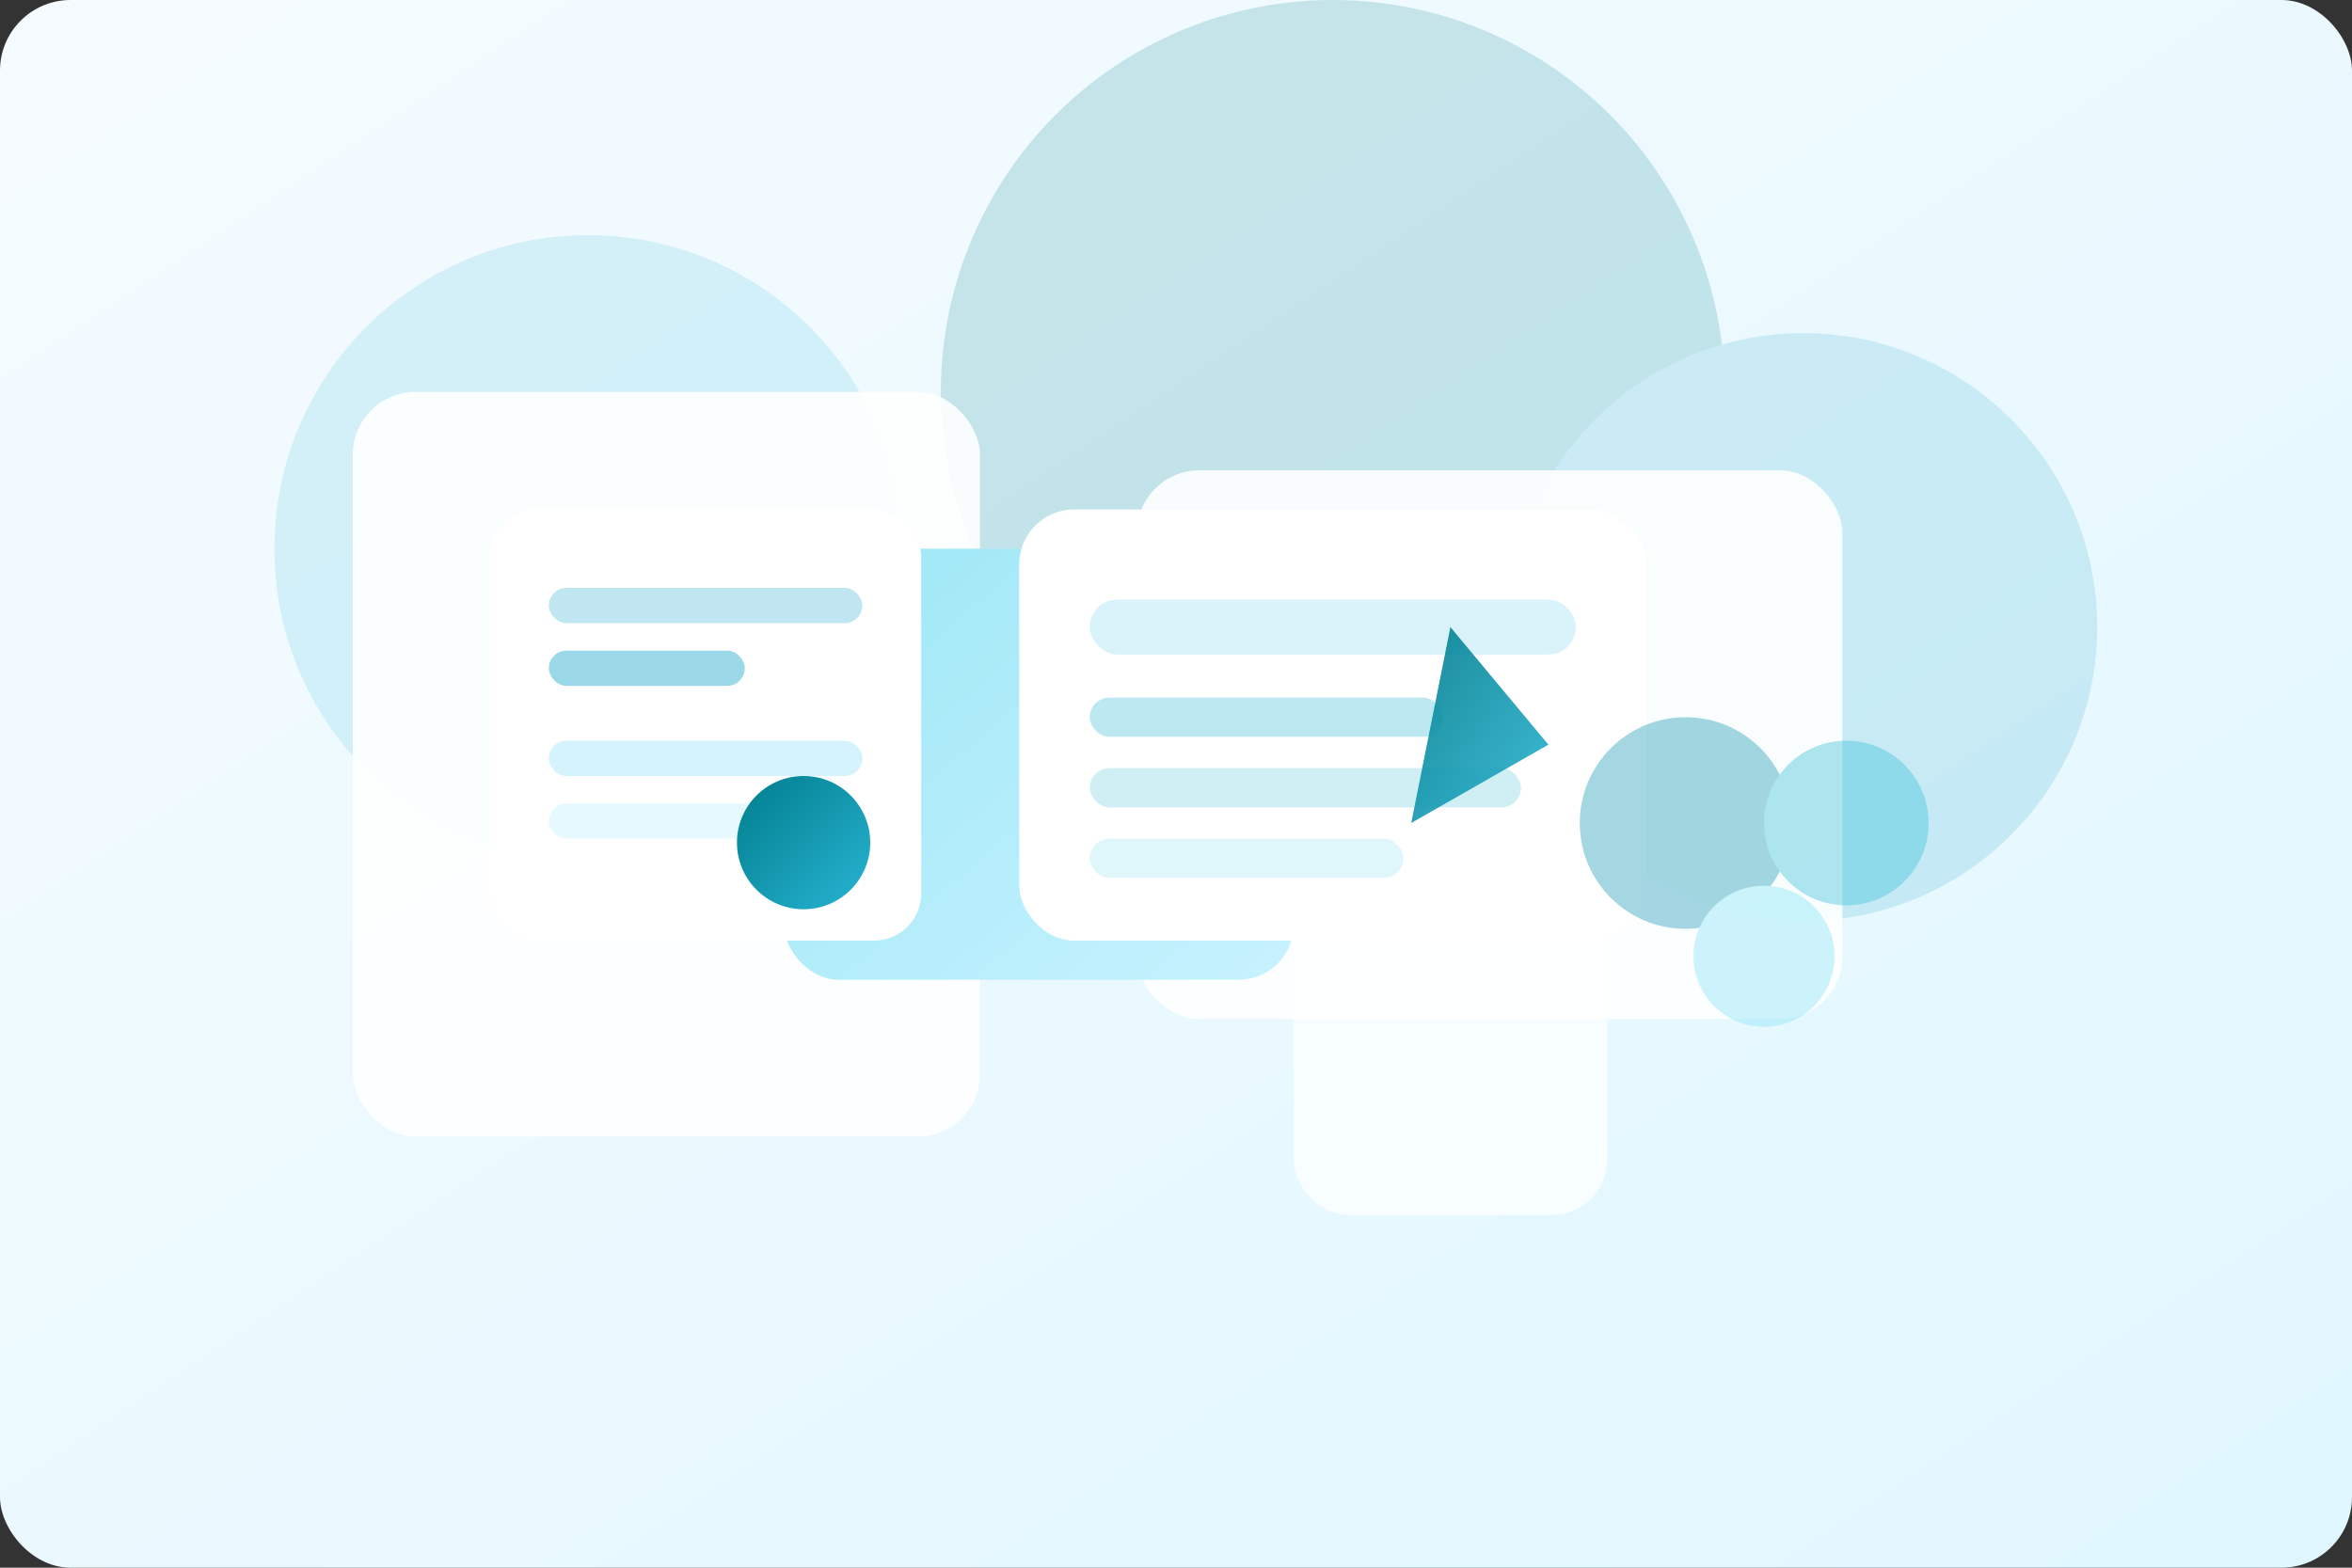 <svg width="1200" height="800" viewBox="0 0 1200 800" xmlns="http://www.w3.org/2000/svg" role="img" aria-labelledby="title desc">
  <rect x="0" y="0" width="1200" height="800" fill="#333333" stroke="none"/>
  <title id="title">Outsourced accounting collaboration</title>
  <desc id="desc">Abstract illustration of finance professionals collaborating with digital dashboards.</desc>
  <defs>
    <linearGradient id="bg" x1="0" y1="0" x2="1" y2="1">
      <stop offset="0%" stop-color="#f6fbff"/>
      <stop offset="100%" stop-color="#e0f7ff"/>
    </linearGradient>
    <linearGradient id="accent" x1="0" y1="0" x2="1" y2="1">
      <stop offset="0%" stop-color="#007d8c"/>
      <stop offset="100%" stop-color="#28b4d3"/>
    </linearGradient>
    <linearGradient id="soft" x1="0" y1="0" x2="1" y2="1">
      <stop offset="0%" stop-color="#9ce7f5"/>
      <stop offset="100%" stop-color="#c8f2ff"/>
    </linearGradient>
  </defs>
  <rect width="1200" height="800" fill="url(#bg)" rx="36"/>
  <g opacity="0.18" transform="translate(140 60)">
    <circle cx="160" cy="220" r="160" fill="#46c0e0"/>
    <circle cx="540" cy="140" r="200" fill="#007d8c"/>
    <circle cx="780" cy="260" r="150" fill="#33aac6"/>
  </g>
  <g transform="translate(180 200)">
    <rect width="320" height="380" rx="32" fill="#fff" opacity="0.9"/>
    <rect x="400" y="40" width="360" height="280" rx="32" fill="#fff" opacity="0.9"/>
    <rect x="220" y="80" width="260" height="220" rx="28" fill="url(#soft)"/>
    <rect x="480" y="260" width="160" height="160" rx="28" fill="#fff" opacity="0.7"/>
  </g>
  <g transform="translate(250 260)">
    <rect width="220" height="220" rx="24" fill="#fff"/>
    <rect x="30" y="40" width="160" height="18" rx="9" fill="#c0e7f1"/>
    <rect x="30" y="72" width="100" height="18" rx="9" fill="#9bd8e8"/>
    <rect x="30" y="118" width="160" height="18" rx="9" fill="#d4f3fc"/>
    <rect x="30" y="150" width="140" height="18" rx="9" fill="#e5f9ff"/>
    <circle cx="160" cy="170" r="34" fill="url(#accent)"/>
  </g>
  <g transform="translate(520 260)">
    <rect width="320" height="220" rx="28" fill="#fff"/>
    <rect x="36" y="46" width="248" height="28" rx="14" fill="#d8f3fa"/>
    <rect x="36" y="96" width="180" height="20" rx="10" fill="#bce8f1"/>
    <rect x="36" y="132" width="220" height="20" rx="10" fill="#bce8f1" opacity="0.7"/>
    <rect x="36" y="168" width="160" height="20" rx="10" fill="#dff6fb"/>
    <path d="M220 60 L270 120 L200 160 Z" fill="url(#accent)" opacity="0.9"/>
  </g>
  <g transform="translate(860 420)" opacity="0.4">
    <circle cx="0" cy="0" r="54" fill="#1c9ab7"/>
    <circle cx="82" cy="0" r="42" fill="#39c0da"/>
    <circle cx="40" cy="68" r="36" fill="#82e4f6"/>
  </g>
</svg>
